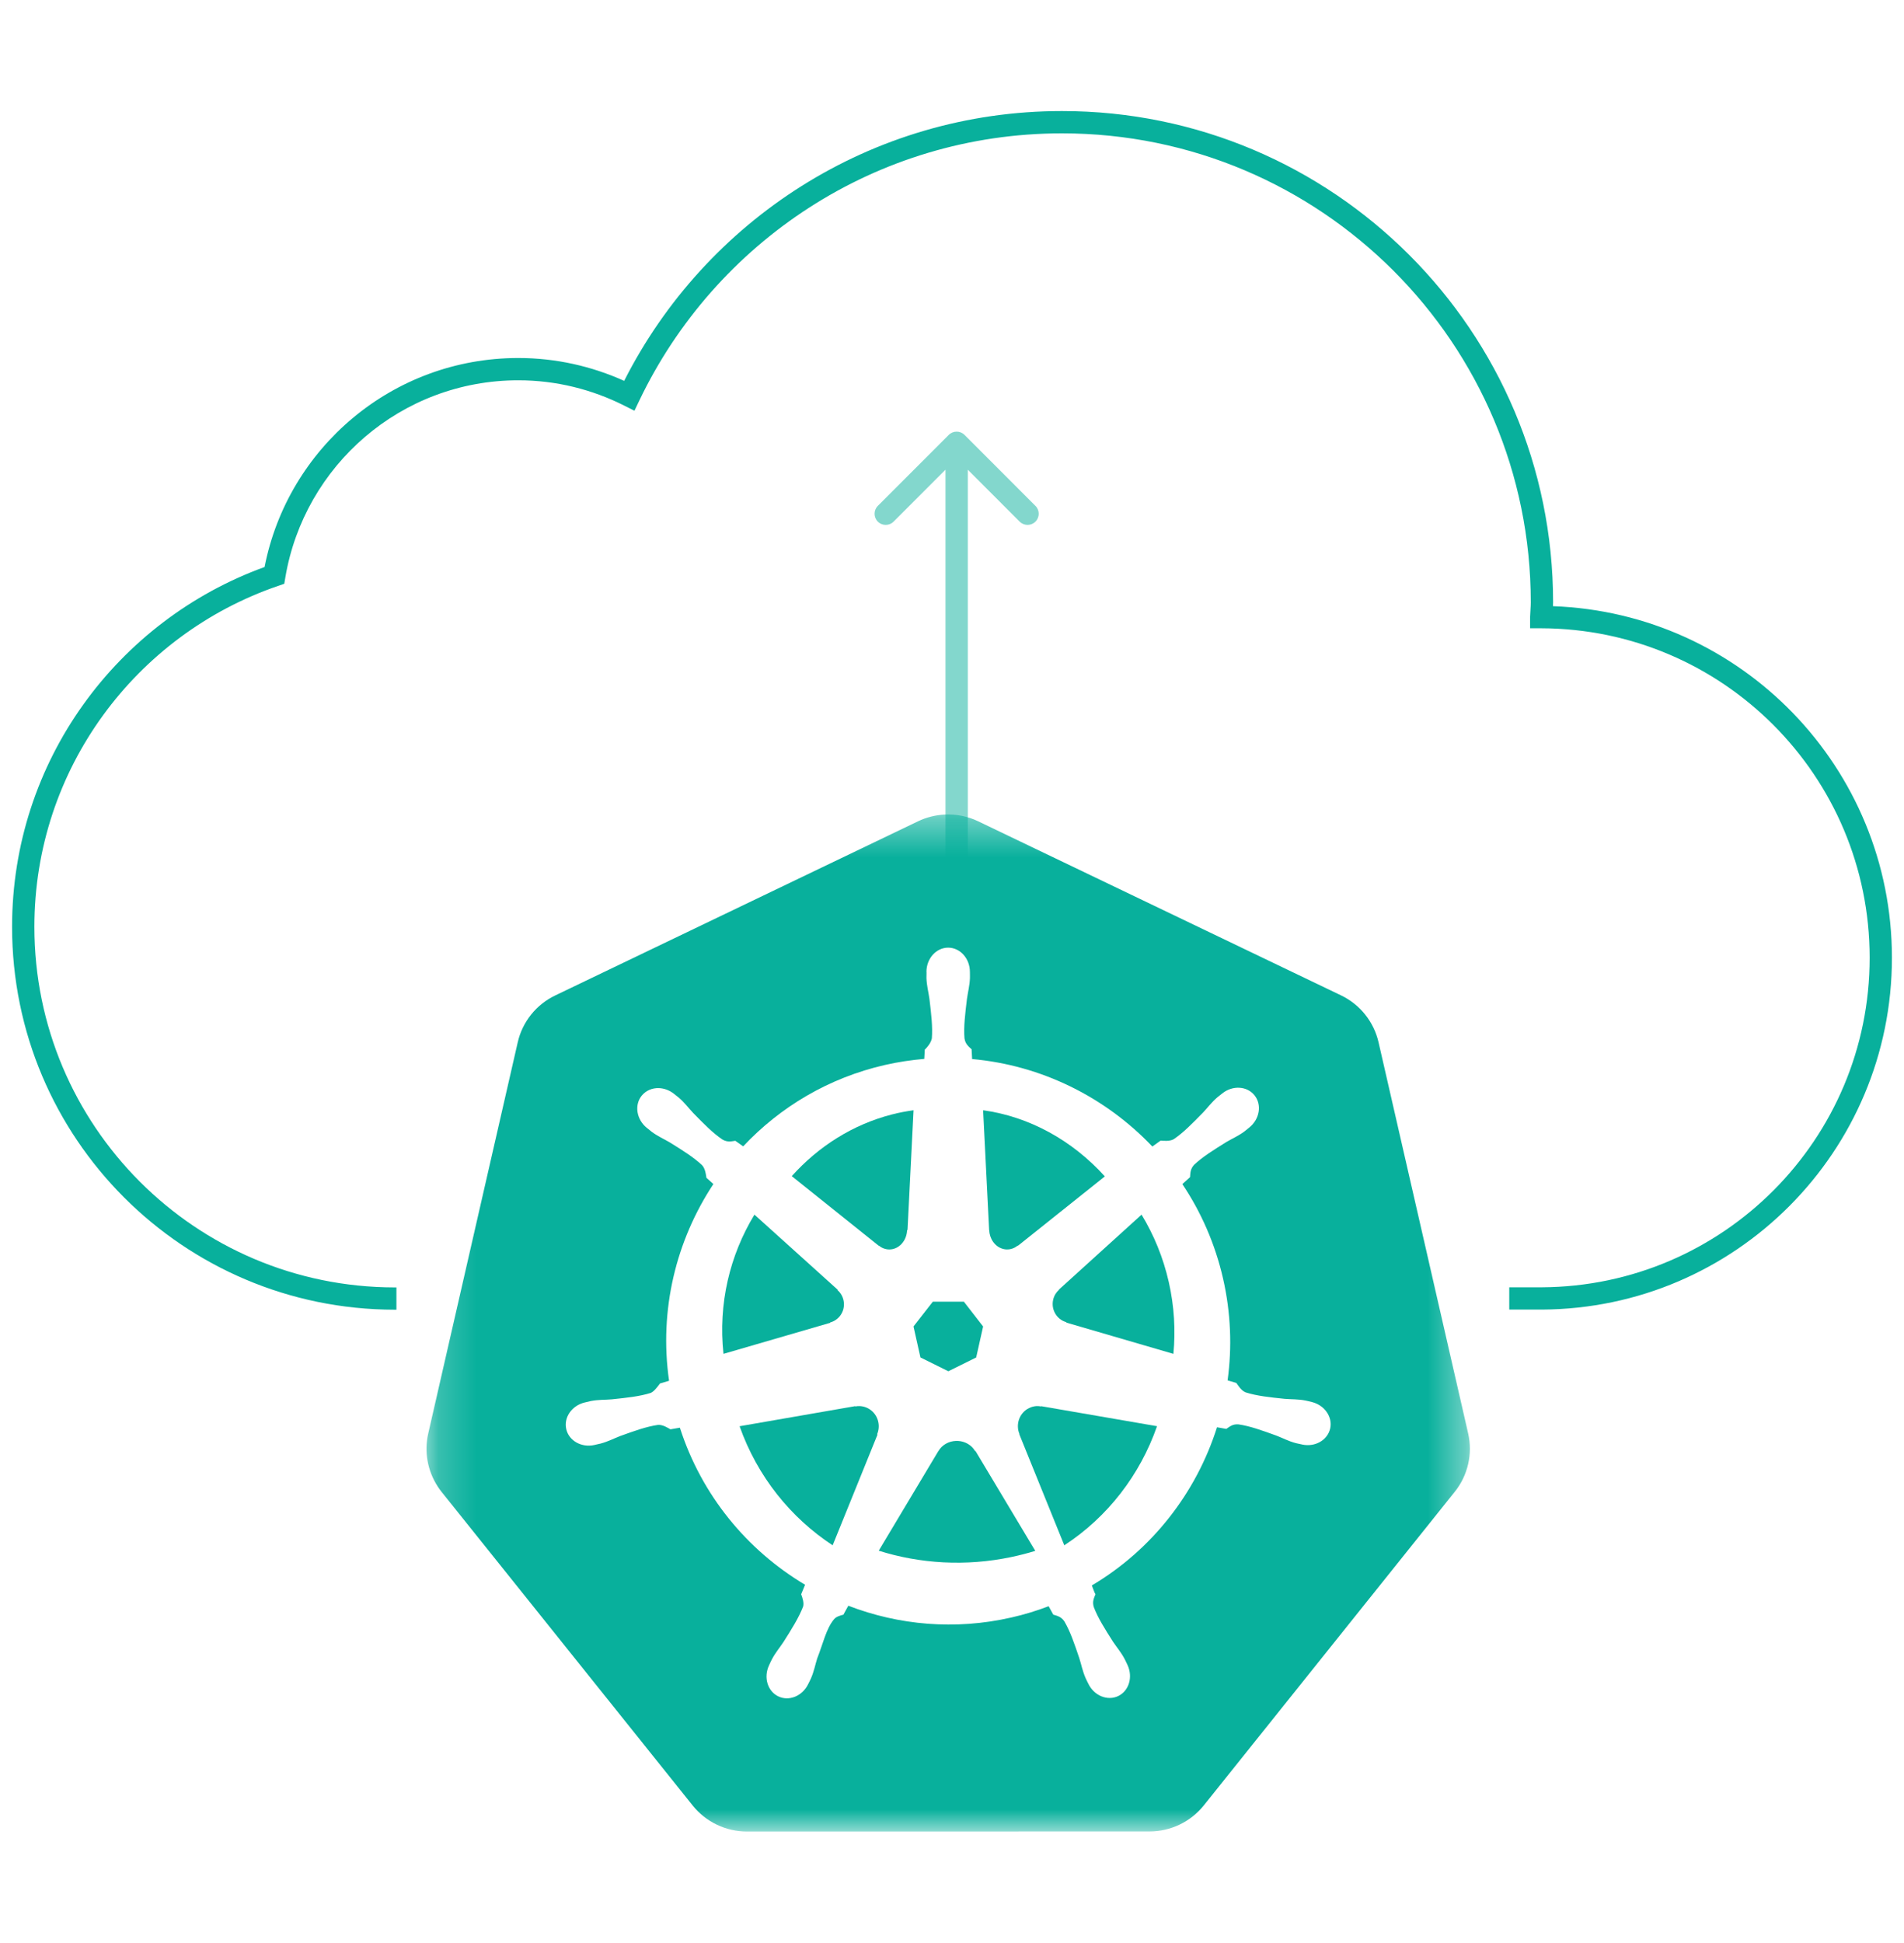 <svg width="50" height="51" viewBox="0 0 50 51" fill="none" xmlns="http://www.w3.org/2000/svg">
<g clip-path="url(#clip0_4119_264285)">
<g opacity="0.5">
<path d="M24.829 22.598C24.829 22.759 24.96 22.89 25.122 22.89C25.284 22.89 25.415 22.759 25.415 22.598L24.829 22.598ZM25.329 11.415C25.215 11.301 25.029 11.301 24.915 11.415L23.052 13.278C22.938 13.392 22.938 13.577 23.052 13.692C23.166 13.806 23.352 13.806 23.466 13.692L25.122 12.036L26.777 13.692C26.892 13.806 27.077 13.806 27.191 13.692C27.306 13.577 27.306 13.392 27.191 13.278L25.329 11.415ZM25.415 22.598L25.415 11.622L24.829 11.622L24.829 22.598L25.415 22.598Z" fill="#08B09C"/>
</g>
<path fill-rule="evenodd" clip-rule="evenodd" d="M23.063 37.319C23.009 37.076 22.799 36.91 22.565 36.907C22.532 36.906 22.497 36.909 22.463 36.916L22.458 36.909L19.422 37.436C19.89 38.76 20.767 39.84 21.866 40.561L23.043 37.657L23.034 37.645C23.076 37.545 23.088 37.433 23.063 37.319" fill="#08B09C"/>
<path fill-rule="evenodd" clip-rule="evenodd" d="M21.801 34.712C21.898 34.686 21.988 34.629 22.056 34.544C22.22 34.336 22.191 34.036 21.994 33.863L21.996 33.851L19.812 31.882C19.164 32.947 18.857 34.223 18.999 35.536L21.799 34.722L21.801 34.712Z" fill="#08B09C"/>
<path fill-rule="evenodd" clip-rule="evenodd" d="M23.078 32.695C23.156 32.758 23.251 32.796 23.354 32.796C23.605 32.796 23.81 32.571 23.821 32.29L23.832 32.284L23.99 29.142C23.802 29.168 23.613 29.203 23.424 29.252C22.39 29.517 21.493 30.092 20.792 30.871L23.074 32.697L23.078 32.695Z" fill="#08B09C"/>
<path fill-rule="evenodd" clip-rule="evenodd" d="M24.171 35.63L24.904 35.993L25.635 35.631L25.817 34.818L25.311 34.166H24.497L23.989 34.817L24.171 35.63Z" fill="#08B09C"/>
<path fill-rule="evenodd" clip-rule="evenodd" d="M25.977 32.29C25.982 32.398 26.015 32.505 26.08 32.596C26.238 32.819 26.523 32.861 26.725 32.694L26.733 32.698L29.014 30.878C28.154 29.929 27.031 29.31 25.817 29.142L25.975 32.288L25.977 32.29Z" fill="#08B09C"/>
<mask id="mask0_4119_264285" style="mask-type:alpha" maskUnits="userSpaceOnUse" x="11" y="21" width="28" height="28">
<path fill-rule="evenodd" clip-rule="evenodd" d="M11.2 21.378H38.6V48.074H11.2V21.378Z" fill="white"/>
</mask>
<g mask="url(#mask0_4119_264285)">
<path fill-rule="evenodd" clip-rule="evenodd" d="M34.931 37.497C34.861 37.803 34.533 37.989 34.195 37.916C34.192 37.915 34.189 37.915 34.186 37.914C34.182 37.914 34.179 37.912 34.175 37.911C34.128 37.9 34.069 37.89 34.028 37.879C33.833 37.827 33.691 37.748 33.516 37.681C33.139 37.545 32.827 37.431 32.522 37.387C32.367 37.375 32.289 37.449 32.203 37.506C32.161 37.498 32.033 37.475 31.959 37.463C31.413 39.187 30.25 40.68 28.672 41.615C28.7 41.681 28.746 41.821 28.767 41.846C28.731 41.943 28.677 42.035 28.724 42.184C28.834 42.472 29.013 42.754 29.229 43.093C29.334 43.249 29.441 43.37 29.535 43.549C29.558 43.592 29.587 43.658 29.609 43.703C29.756 44.018 29.648 44.38 29.367 44.517C29.083 44.654 28.73 44.509 28.579 44.192C28.557 44.148 28.526 44.088 28.508 44.046C28.427 43.86 28.399 43.7 28.342 43.521C28.213 43.14 28.107 42.825 27.951 42.558C27.864 42.429 27.758 42.413 27.66 42.381C27.642 42.349 27.575 42.225 27.538 42.16C27.223 42.28 26.898 42.38 26.56 42.456C25.081 42.794 23.6 42.657 22.277 42.147L22.148 42.382C22.051 42.408 21.959 42.434 21.902 42.502C21.694 42.751 21.611 43.15 21.46 43.531C21.404 43.71 21.377 43.87 21.296 44.055C21.278 44.097 21.247 44.156 21.225 44.201C21.225 44.201 21.225 44.202 21.225 44.202C21.225 44.203 21.224 44.203 21.224 44.203C21.072 44.519 20.72 44.663 20.437 44.526C20.156 44.39 20.048 44.028 20.195 43.713C20.216 43.667 20.245 43.602 20.268 43.559C20.362 43.379 20.469 43.258 20.573 43.101C20.789 42.762 20.979 42.458 21.09 42.17C21.117 42.074 21.076 41.943 21.039 41.846L21.142 41.597C19.625 40.694 18.426 39.255 17.854 37.474L17.606 37.517C17.539 37.479 17.405 37.391 17.278 37.401C16.974 37.445 16.661 37.558 16.284 37.694C16.109 37.762 15.967 37.839 15.772 37.891C15.731 37.902 15.672 37.914 15.625 37.924C15.621 37.925 15.618 37.927 15.614 37.928C15.611 37.928 15.608 37.929 15.605 37.929C15.267 38.002 14.939 37.816 14.87 37.511C14.8 37.205 15.016 36.895 15.352 36.813C15.355 36.813 15.358 36.812 15.361 36.811C15.362 36.811 15.364 36.81 15.366 36.81C15.413 36.798 15.474 36.783 15.518 36.774C15.716 36.736 15.878 36.746 16.065 36.73C16.463 36.688 16.794 36.654 17.087 36.562C17.18 36.523 17.269 36.395 17.332 36.313L17.57 36.243C17.303 34.383 17.756 32.557 18.734 31.079L18.551 30.915C18.54 30.843 18.524 30.678 18.437 30.584C18.212 30.373 17.93 30.198 17.589 29.986C17.427 29.891 17.279 29.829 17.116 29.709C17.082 29.683 17.035 29.644 16.998 29.613C16.995 29.611 16.992 29.609 16.989 29.607C16.716 29.388 16.653 29.01 16.849 28.763C16.96 28.624 17.128 28.555 17.304 28.561C17.44 28.566 17.581 28.616 17.701 28.712C17.74 28.742 17.793 28.783 17.828 28.813C17.981 28.945 18.074 29.076 18.203 29.213C18.484 29.5 18.716 29.738 18.971 29.91C19.105 29.989 19.208 29.957 19.31 29.944C19.343 29.968 19.453 30.047 19.516 30.09C20.486 29.056 21.761 28.291 23.241 27.953C23.585 27.875 23.93 27.823 24.272 27.794L24.285 27.552C24.361 27.478 24.447 27.372 24.471 27.256C24.495 26.948 24.455 26.617 24.407 26.217C24.381 26.031 24.337 25.876 24.329 25.673C24.328 25.631 24.33 25.574 24.331 25.526C24.331 25.521 24.329 25.516 24.329 25.51C24.329 25.159 24.585 24.874 24.899 24.874C25.214 24.874 25.47 25.159 25.47 25.51C25.47 25.56 25.473 25.627 25.471 25.673C25.463 25.876 25.419 26.031 25.393 26.217C25.345 26.617 25.303 26.948 25.328 27.256C25.351 27.41 25.441 27.471 25.515 27.542C25.516 27.584 25.523 27.721 25.528 27.798C27.341 27.959 29.024 28.792 30.261 30.094L30.478 29.939C30.551 29.943 30.713 29.965 30.824 29.901C31.079 29.728 31.311 29.489 31.593 29.202C31.721 29.065 31.816 28.934 31.969 28.802C32.004 28.772 32.057 28.732 32.096 28.701C32.369 28.482 32.75 28.505 32.946 28.752C33.142 28.999 33.079 29.377 32.806 29.596C32.767 29.627 32.717 29.67 32.68 29.698C32.518 29.818 32.368 29.88 32.206 29.975C31.866 30.187 31.583 30.362 31.359 30.573C31.253 30.687 31.261 30.795 31.251 30.898C31.22 30.927 31.108 31.026 31.049 31.08C31.541 31.814 31.909 32.648 32.118 33.559C32.324 34.463 32.356 35.365 32.237 36.232L32.467 36.3C32.509 36.358 32.594 36.501 32.713 36.548C33.007 36.641 33.337 36.675 33.736 36.717C33.923 36.732 34.084 36.723 34.282 36.761C34.33 36.77 34.399 36.789 34.448 36.8C34.784 36.882 35 37.192 34.931 37.497M38.554 37.622L36.201 27.356C36.077 26.818 35.714 26.365 35.215 26.126L25.688 21.558C25.413 21.426 25.11 21.365 24.805 21.381C24.563 21.393 24.326 21.453 24.107 21.558L14.582 26.128C14.082 26.367 13.719 26.82 13.596 27.359L11.246 37.625C11.136 38.102 11.226 38.604 11.493 39.015C11.525 39.065 11.56 39.113 11.597 39.16L18.19 47.391C18.536 47.823 19.06 48.074 19.614 48.074L30.187 48.072C30.741 48.072 31.265 47.821 31.611 47.39L38.202 39.157C38.548 38.726 38.678 38.16 38.554 37.622" fill="#08B09C"/>
</g>
<path fill-rule="evenodd" clip-rule="evenodd" d="M29.978 31.882L27.81 33.847L27.811 33.853C27.736 33.92 27.68 34.01 27.656 34.117C27.597 34.376 27.752 34.636 28.003 34.705L28.006 34.717L30.814 35.536C30.873 34.923 30.837 34.288 30.693 33.652C30.547 33.008 30.301 32.414 29.978 31.882" fill="#08B09C"/>
<path fill-rule="evenodd" clip-rule="evenodd" d="M25.604 38.085C25.552 37.994 25.468 37.919 25.36 37.87C25.278 37.834 25.191 37.818 25.106 37.821C24.918 37.827 24.739 37.924 24.645 38.086H24.643L23.076 40.703C24.16 41.044 25.358 41.121 26.559 40.869C26.773 40.824 26.983 40.77 27.187 40.707L25.616 38.085H25.604Z" fill="#08B09C"/>
<path fill-rule="evenodd" clip-rule="evenodd" d="M27.338 36.916C27.299 36.909 27.259 36.905 27.219 36.907C27.152 36.911 27.086 36.928 27.022 36.96C26.772 37.082 26.664 37.384 26.772 37.642L26.768 37.647L27.949 40.561C29.087 39.82 29.939 38.713 30.384 37.435L27.343 36.91L27.338 36.916Z" fill="#08B09C"/>
<path fill-rule="evenodd" clip-rule="evenodd" d="M16.391 9.997C18.516 5.801 22.86 2.915 27.889 2.915C35.01 2.915 40.785 8.689 40.785 15.81C40.785 15.845 40.784 15.879 40.782 15.911C45.729 16.088 49.683 20.151 49.683 25.14C49.683 30.225 45.573 34.347 40.493 34.374L40.492 34.374L39.634 34.374V33.789L40.49 33.789L40.491 33.789C45.249 33.763 49.098 29.902 49.098 25.14C49.098 20.371 45.24 16.505 40.473 16.491L40.181 16.49V16.198V16.196V16.189L40.181 16.189C40.183 16.125 40.187 16.062 40.191 16.006L40.191 16.006L40.191 16.005L40.192 15.984C40.196 15.92 40.199 15.865 40.199 15.81C40.199 9.012 34.687 3.5 27.889 3.5C22.991 3.5 18.772 6.369 16.79 10.511L16.661 10.781L16.394 10.647C15.556 10.225 14.612 9.982 13.611 9.982C10.537 9.982 7.99 12.218 7.494 15.152L7.465 15.323L7.3 15.38C3.58 16.655 0.903 20.175 0.903 24.328C0.903 29.553 5.137 33.786 10.36 33.792L10.41 33.792V34.377L10.359 34.377H10.359C4.813 34.371 0.317 29.876 0.317 24.328C0.317 19.977 3.084 16.283 6.948 14.883C7.559 11.758 10.306 9.397 13.611 9.397C14.603 9.397 15.543 9.615 16.391 9.997Z" fill="#08B09C"/>
</g>
<defs>
<clipPath id="clip0_4119_264285">
<rect width="50" height="45.833" fill="white" transform="translate(0 2.598)"/>
</clipPath>
</defs>
</svg>
